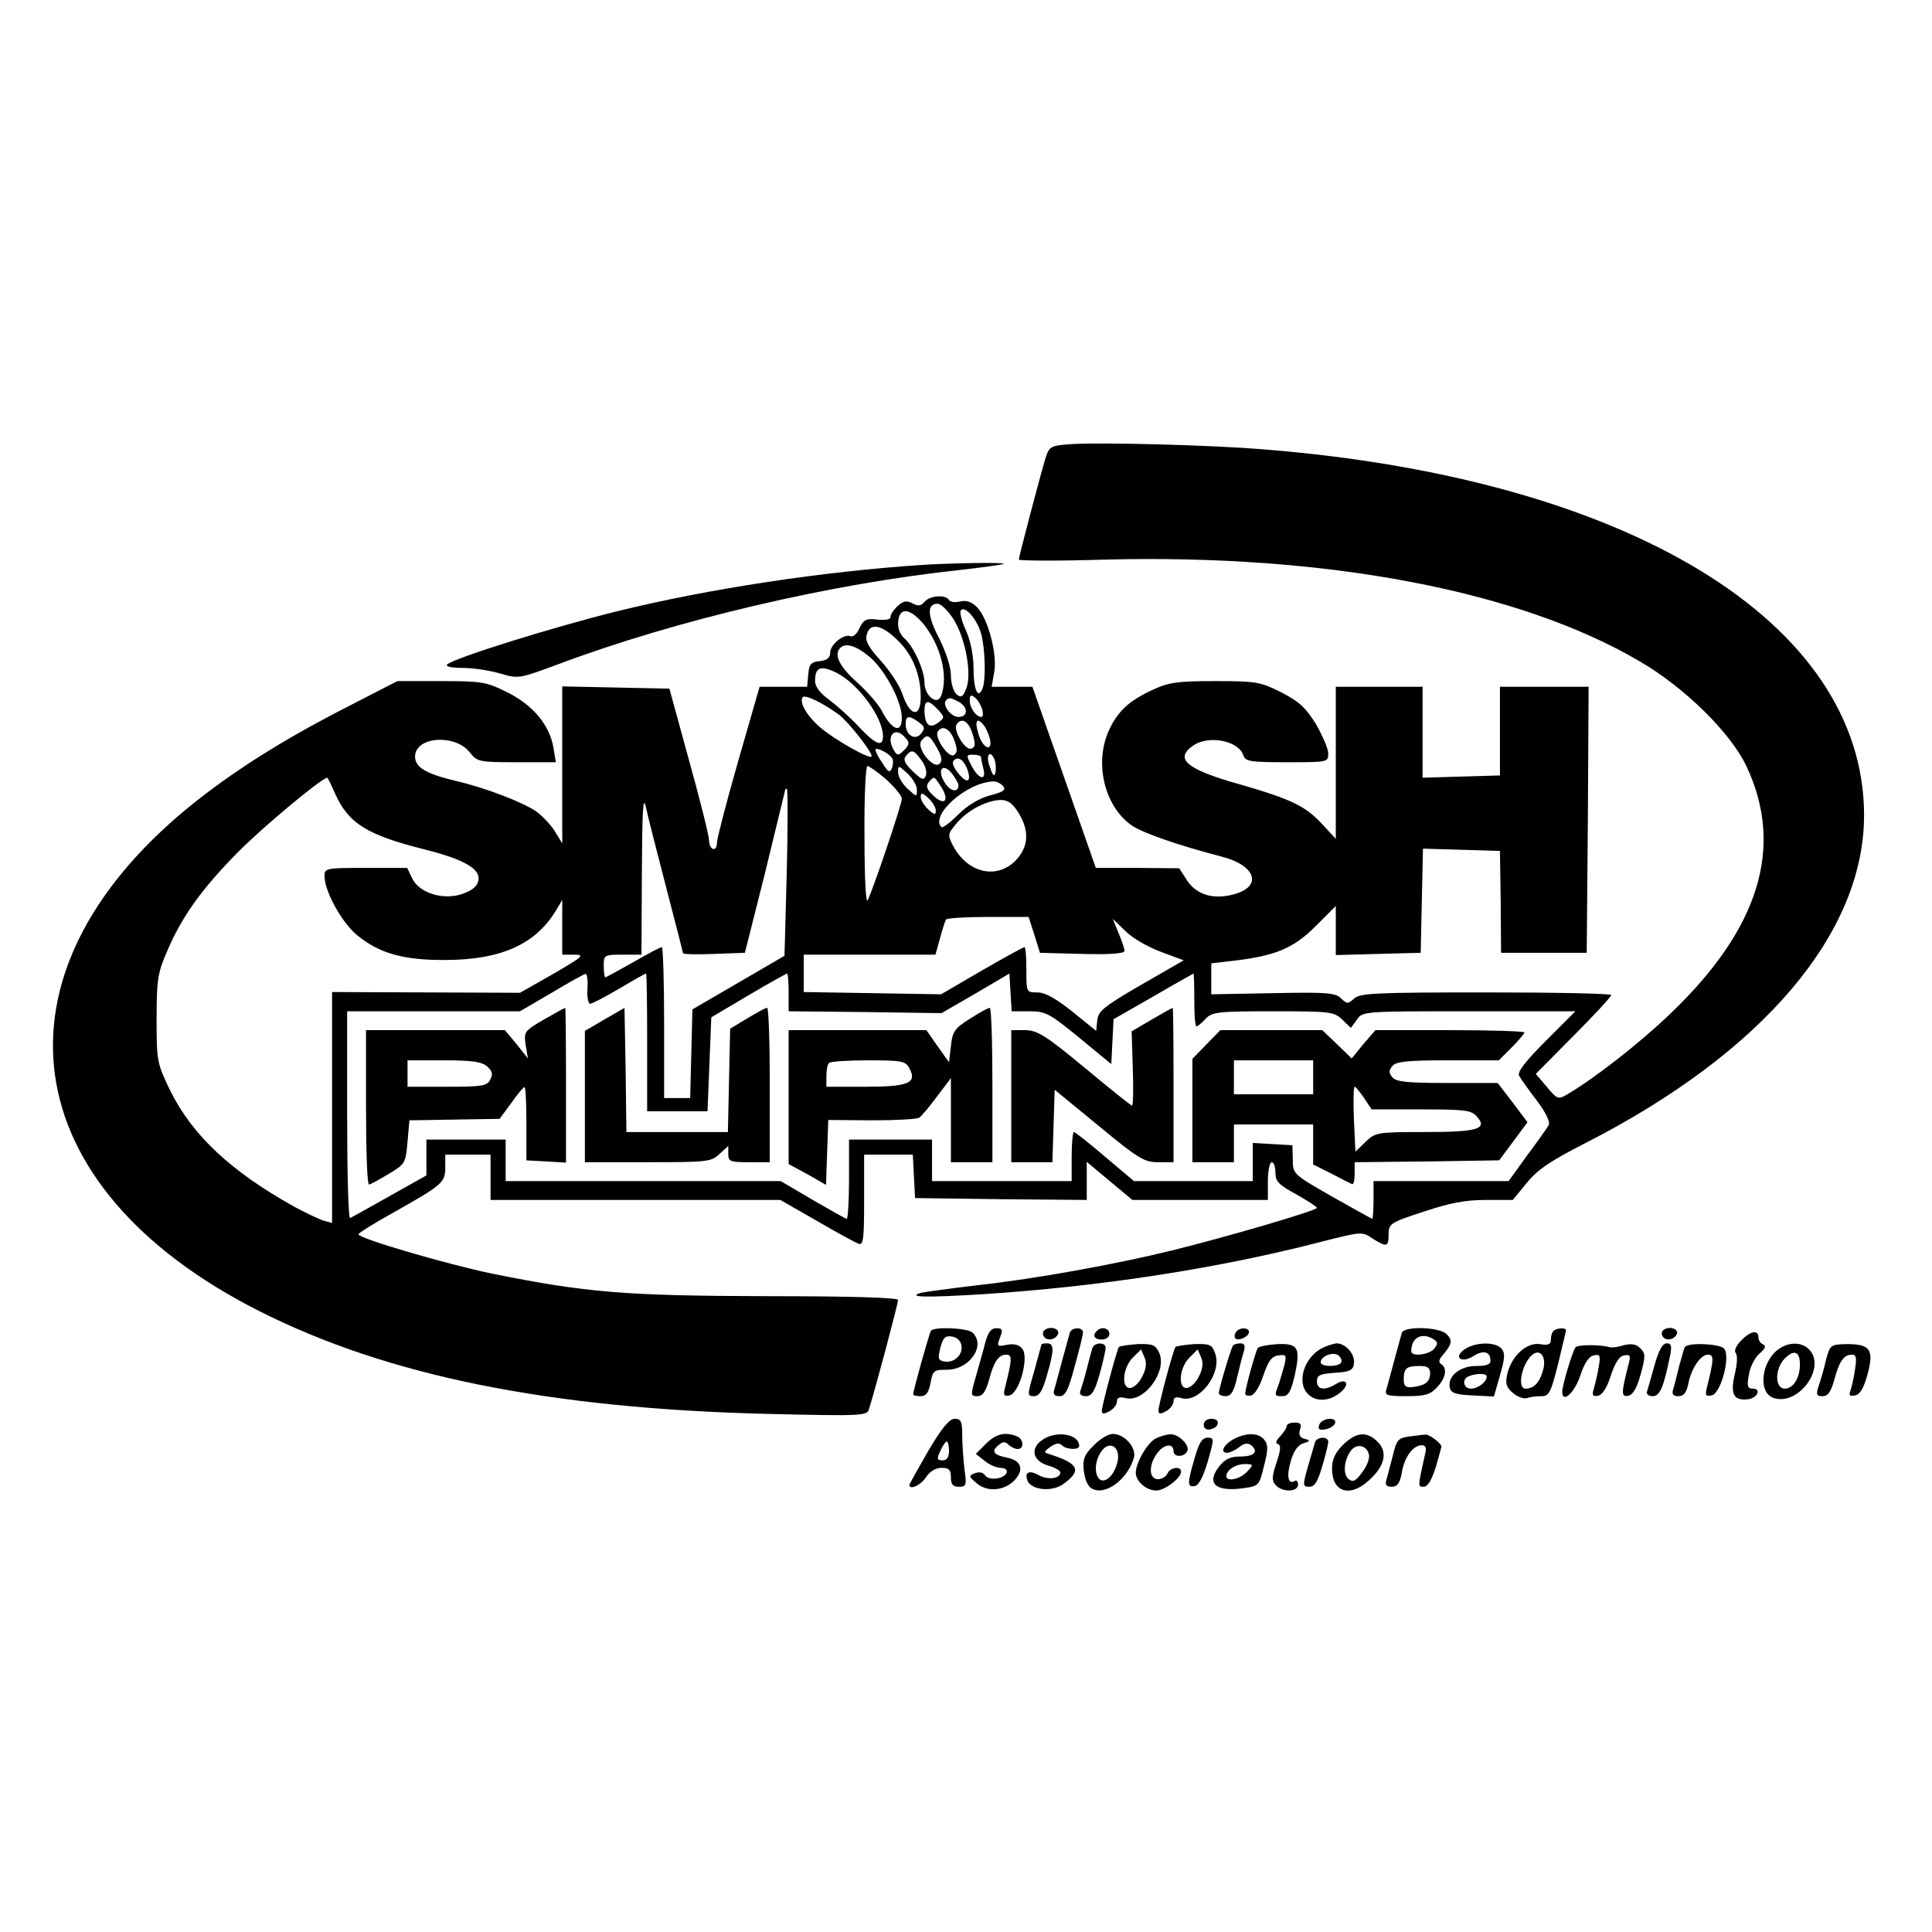 <?xml version="1.0" standalone="no"?>
<!DOCTYPE svg PUBLIC "-//W3C//DTD SVG 20010904//EN"
 "http://www.w3.org/TR/2001/REC-SVG-20010904/DTD/svg10.dtd">
<svg version="1.0" xmlns="http://www.w3.org/2000/svg"
 width="512pt" height="512pt" viewBox="0 0 512 512"
 preserveAspectRatio="xMidYMid meet">
<g transform="translate(0,512) scale(0.1,-0.1)"
fill="#000000" stroke="none">
<path d="M2838 3943 c-54 -4 -57 -6 -67 -36 -13 -43 -71 -262 -71 -270 0 -3
102 -4 228 0 587 15 1099 -82 1418 -270 120 -70 240 -189 282 -277 101 -214
35 -430 -200 -655 -81 -78 -201 -172 -276 -216 -22 -13 -26 -12 -53 21 l-29
34 100 101 c55 55 100 104 100 108 0 4 -149 7 -332 7 -291 0 -334 -2 -349 -16
-17 -15 -19 -15 -35 0 -14 15 -38 17 -180 14 l-164 -3 0 41 0 41 60 7 c110 13
158 33 216 91 l54 54 0 -65 0 -65 113 3 112 3 3 138 3 138 102 -3 102 -3 2
-135 1 -135 114 0 113 0 3 353 2 352 -117 0 -118 0 0 -117 0 -118 -102 -3
-103 -3 0 121 0 120 -115 0 -115 0 0 -202 0 -201 -37 40 c-44 47 -81 65 -216
104 -143 40 -176 68 -125 103 41 29 121 13 133 -26 6 -16 18 -18 116 -18 107
0 109 0 109 23 0 13 -15 47 -32 77 -27 44 -44 60 -92 85 -56 28 -66 30 -175
30 -100 0 -123 -3 -166 -23 -63 -29 -93 -57 -116 -107 -40 -87 -12 -203 61
-253 30 -20 122 -52 237 -82 91 -23 110 -79 33 -100 -55 -15 -100 -1 -125 38
l-20 31 -111 1 -110 0 -84 240 -84 240 -54 0 -54 0 7 40 c8 48 -17 142 -46
171 -14 14 -28 19 -44 15 -13 -3 -27 -2 -30 4 -9 15 -51 12 -65 -5 -9 -11 -17
-12 -32 -4 -15 8 -24 7 -39 -7 -10 -9 -19 -22 -19 -29 0 -7 -13 -9 -35 -7 -29
4 -36 0 -47 -22 -6 -15 -17 -25 -24 -22 -18 7 -54 -22 -54 -44 0 -13 -8 -20
-27 -22 -23 -2 -29 -8 -31 -35 l-3 -33 -63 0 -63 0 -57 -198 c-31 -108 -56
-205 -56 -215 0 -26 -20 -21 -21 6 0 12 -24 108 -53 212 l-52 190 -142 3 -142
3 0 -208 0 -208 -19 31 c-10 17 -33 41 -49 53 -36 25 -135 63 -212 81 -80 19
-110 36 -110 65 0 53 106 61 145 11 20 -25 25 -26 124 -26 l104 0 -6 37 c-10
61 -54 114 -122 148 -56 28 -67 30 -176 30 l-116 0 -134 -69 c-176 -90 -307
-174 -420 -266 -541 -444 -463 -1005 187 -1334 340 -172 769 -259 1350 -273
251 -6 262 -5 267 13 18 57 77 280 77 289 0 6 -121 10 -348 10 -372 1 -477 9
-729 60 -120 25 -353 93 -353 104 0 3 39 28 88 55 135 76 142 82 142 122 l0
34 60 0 60 0 0 -60 0 -60 384 0 384 0 96 -55 c53 -31 103 -58 111 -61 13 -5
15 12 15 115 l0 121 65 0 64 0 3 -57 3 -58 228 -3 227 -2 0 50 0 51 61 -51 60
-50 180 0 179 0 0 50 c0 28 5 50 10 50 6 0 10 -13 10 -28 0 -23 9 -32 55 -57
30 -17 55 -33 55 -36 0 -7 -242 -78 -385 -113 -146 -36 -360 -75 -515 -92 -74
-9 -141 -18 -149 -20 -39 -12 11 -13 160 -4 312 20 625 68 896 138 110 28 113
29 140 10 38 -24 43 -23 43 11 0 28 4 31 93 60 69 23 110 31 164 31 l72 0 37
45 c29 36 64 59 156 106 470 240 738 556 738 869 -1 512 -625 892 -1590 969
-145 12 -430 19 -512 14z m-313 -461 c33 -50 51 -146 36 -186 -9 -23 -14 -26
-26 -16 -8 7 -15 29 -15 50 0 22 -13 62 -31 98 -32 61 -33 92 -4 92 8 0 26
-17 40 -38z m75 -41 c11 -40 13 -121 4 -145 -12 -31 -24 -4 -24 52 0 35 -8 74
-20 101 -11 23 -17 47 -14 53 10 15 43 -22 54 -61z m-154 27 c47 -57 68 -140
48 -192 -10 -27 -44 0 -44 35 0 33 -30 98 -54 118 -9 8 -16 23 -16 36 0 46 28
47 66 3z m-66 -46 c39 -38 60 -91 60 -149 0 -57 -29 -52 -49 9 -7 21 -32 59
-56 86 -33 36 -43 54 -38 70 8 33 40 27 83 -16z m-74 -44 c41 -36 84 -118 84
-160 0 -43 -26 -34 -53 18 -9 17 -39 52 -67 77 -46 41 -61 73 -43 90 14 15 44
5 79 -25z m-87 -42 c57 -30 121 -118 121 -167 0 -30 -19 -23 -64 25 -22 24
-58 56 -78 71 -24 17 -38 35 -38 50 0 38 15 43 59 21z m3 -109 c25 -18 88 -98
88 -111 0 -12 -99 44 -136 76 -36 31 -56 66 -47 80 5 9 54 -15 95 -45z m381
13 c3 -11 2 -20 -2 -20 -14 0 -31 24 -31 43 0 16 3 17 14 8 8 -6 16 -21 19
-31z m-62 20 c25 -14 25 -40 -1 -40 -20 0 -44 32 -33 44 8 8 11 8 34 -4z m-55
-21 c18 -20 18 -21 -1 -35 -22 -16 -35 -4 -35 34 0 28 11 28 36 1z m-51 -33
c16 -12 17 -16 6 -30 -16 -20 -41 -4 -41 25 0 23 9 24 35 5z m142 -30 c9 -28
8 -36 -3 -40 -16 -6 -49 49 -39 64 13 20 32 9 42 -24z m30 22 c6 -7 13 -23 16
-35 9 -38 -19 -27 -30 12 -11 35 -4 46 14 23z m-78 -40 c9 -24 8 -33 -1 -39
-14 -9 -52 46 -43 62 12 19 33 8 44 -23z m-129 6 c11 -12 10 -18 -4 -32 -15
-15 -18 -15 -26 -2 -25 39 2 69 30 34z m83 -26 c13 -23 15 -34 7 -42 -17 -16
-63 43 -48 61 15 19 21 16 41 -19z m-119 -27 c4 -5 3 -17 0 -26 -6 -14 -10
-12 -25 12 -11 15 -19 32 -19 36 0 9 36 -9 44 -22z m78 -6 c10 -13 15 -31 12
-40 -6 -14 -11 -12 -35 11 -22 21 -26 31 -18 41 15 18 21 16 41 -12z m158 8
c0 -5 3 -18 6 -30 9 -34 -13 -28 -31 7 -15 29 -15 30 5 30 11 0 20 -3 20 -7z
m36 -7 c3 -8 4 -23 2 -33 -3 -13 -7 -9 -15 15 -12 31 1 48 13 18z m-74 -21 c6
-14 8 -28 4 -32 -9 -9 -47 38 -40 49 10 15 25 8 36 -17z m-213 -31 c22 -20 41
-43 41 -51 0 -14 -71 -225 -90 -268 -5 -13 -9 49 -9 168 -1 103 3 187 8 187 4
0 27 -16 50 -36z m81 -27 c0 -20 -1 -19 -25 3 -14 13 -25 32 -25 43 0 20 1 19
25 -3 14 -13 25 -32 25 -43z m110 12 c0 -20 -21 -17 -35 5 -23 34 -8 57 17 27
10 -13 18 -27 18 -32z m-1652 -22 c35 -79 85 -110 237 -148 103 -26 148 -51
143 -81 -2 -15 -15 -27 -40 -36 -50 -19 -117 0 -136 41 l-13 27 -110 0 c-106
0 -109 -1 -109 -22 0 -40 46 -123 86 -156 58 -48 123 -67 234 -66 146 0 238
41 292 129 l18 30 0 -72 0 -73 32 0 c29 0 23 -5 -56 -51 l-88 -50 -249 1 -249
1 0 -306 0 -306 -22 6 c-13 4 -48 21 -78 37 -167 93 -269 188 -328 306 -36 75
-37 78 -37 192 0 102 3 122 27 177 39 93 93 168 188 264 64 65 217 193 237
198 1 1 11 -19 21 -42z m1606 18 c23 -36 10 -52 -20 -24 -18 17 -21 25 -13 36
15 17 14 17 33 -12z m164 2 c9 -10 1 -16 -35 -25 -29 -8 -60 -27 -84 -51 -21
-21 -41 -36 -44 -33 -31 31 66 118 136 121 9 1 21 -5 27 -12z m-573 -229 l-6
-221 -122 -71 -122 -71 -3 -118 -3 -117 -34 0 -35 0 0 200 c0 110 -3 200 -6
200 -4 0 -38 -18 -76 -40 -39 -22 -72 -40 -74 -40 -2 0 -4 14 -4 30 0 29 1 30
50 30 l50 0 1 218 c1 167 3 207 11 172 5 -25 30 -121 54 -214 24 -92 44 -170
44 -172 0 -3 37 -4 82 -2 l82 3 53 210 c28 116 52 213 53 218 0 4 2 7 5 7 3 0
3 -100 0 -222z m395 164 c0 -12 -4 -12 -20 3 -11 10 -20 25 -20 33 0 12 4 12
20 -3 11 -10 20 -25 20 -33z m219 -6 c30 -48 27 -91 -8 -127 -51 -51 -128 -32
-166 41 -14 27 -13 31 10 58 29 35 80 61 117 62 19 0 32 -9 47 -34z m42 -323
l15 -48 112 -3 c74 -2 112 1 112 8 0 6 -7 27 -16 48 l-15 37 34 -33 c19 -19
62 -43 95 -55 l59 -22 -113 -65 c-98 -57 -113 -69 -116 -93 l-3 -29 -63 51
c-44 35 -72 51 -93 51 -29 0 -29 0 -29 60 0 33 -2 60 -5 60 -3 0 -54 -28 -113
-62 l-108 -63 -182 3 -182 3 0 49 0 50 175 0 174 0 12 43 c6 23 13 45 16 50 2
4 53 7 112 7 l107 0 15 -47z m-1184 -143 c-2 -22 2 -40 7 -40 5 0 40 18 77 40
37 22 69 40 71 40 2 0 3 -82 3 -182 l0 -183 80 0 80 0 5 125 5 124 98 58 c54
32 101 58 103 58 2 0 4 -22 4 -50 l0 -50 203 -2 202 -3 90 52 90 53 3 -50 3
-50 47 0 c43 0 54 -6 132 -70 l85 -70 3 59 3 60 105 60 c58 34 107 61 107 61
1 0 2 -32 2 -70 0 -39 2 -70 6 -70 3 0 14 9 24 20 17 18 31 20 178 20 152 0
162 -1 184 -22 l23 -22 16 22 c15 22 18 22 297 22 l282 0 -79 -79 c-55 -55
-76 -83 -70 -92 4 -8 25 -37 47 -66 24 -32 36 -57 31 -65 -4 -7 -29 -43 -57
-80 l-49 -68 -179 0 -179 0 0 -50 c0 -27 -2 -50 -3 -50 -2 0 -50 27 -107 59
-103 59 -104 60 -104 98 l-1 38 -52 3 -53 3 0 -50 0 -51 -157 0 -158 0 -77 65
c-42 36 -79 65 -82 65 -3 0 -6 -29 -6 -65 l0 -65 -185 0 -185 0 0 55 0 55
-110 0 -110 0 0 -105 c0 -58 -3 -105 -6 -105 -3 0 -43 23 -90 50 l-85 50 -364
0 -365 0 0 55 0 55 -105 0 -105 0 0 -47 0 -48 -98 -55 c-53 -30 -100 -56 -104
-58 -5 -2 -8 120 -8 272 l0 276 229 0 229 0 84 49 c45 27 86 50 90 50 4 1 6
-17 5 -39z"/>
<path d="M1441 2418 c-51 -30 -53 -32 -48 -67 l6 -36 -30 38 -31 37 -184 0
-184 0 0 -205 c0 -113 3 -205 8 -204 4 0 27 13 52 28 44 26 45 29 50 85 l5 57
120 2 119 2 31 42 c16 23 32 42 35 42 3 1 5 -43 5 -96 l0 -98 53 -3 52 -3 0
205 c0 114 -1 206 -2 205 -2 0 -27 -14 -57 -31z m-150 -124 c14 -13 16 -21 8
-35 -8 -17 -22 -19 -114 -19 l-105 0 0 35 0 35 97 0 c75 0 100 -4 114 -16z"/>
<path d="M1603 2419 l-53 -31 0 -174 0 -174 167 0 c157 0 168 1 190 22 l23 21
0 -21 c0 -20 5 -22 55 -22 l55 0 0 205 c0 113 -3 205 -7 204 -5 0 -28 -13 -53
-28 l-45 -27 -3 -137 -3 -137 -134 0 -135 0 -2 164 -3 165 -52 -30z"/>
<path d="M2570 2420 c-40 -25 -46 -34 -50 -72 l-5 -43 -30 42 -30 43 -182 0
-183 0 0 -177 0 -178 50 -27 49 -28 3 86 3 86 115 -1 c64 0 120 3 126 7 6 4
27 29 47 56 l37 49 0 -112 0 -111 55 0 55 0 0 205 c0 113 -3 205 -7 204 -5 0
-28 -13 -53 -29z m-160 -131 c21 -39 -2 -49 -116 -49 l-104 0 0 28 c0 16 3 32
7 35 3 4 50 7 104 7 89 0 99 -2 109 -21z"/>
<path d="M3052 2418 l-53 -31 3 -98 c2 -55 1 -99 -2 -99 -3 0 -59 45 -125 100
-104 86 -125 99 -157 100 l-38 0 0 -175 0 -175 55 0 54 0 3 96 3 96 117 -96
c105 -87 121 -96 157 -96 l41 0 0 205 c0 113 -1 205 -2 204 -2 0 -27 -14 -56
-31z"/>
<path d="M3197 2352 l-37 -38 0 -137 0 -137 55 0 55 0 0 50 0 50 105 0 105 0
0 -53 0 -53 48 -24 c26 -14 50 -26 55 -28 4 -2 7 10 7 27 l0 31 191 2 192 3
38 51 37 50 -39 52 -40 52 -133 0 c-107 0 -136 3 -146 15 -10 12 -10 18 0 30
10 12 40 15 147 15 l135 0 34 34 c19 19 34 37 34 40 0 3 -89 6 -197 6 l-198 0
-32 -37 -31 -38 -39 38 -39 37 -135 0 -135 0 -37 -38z m283 -87 l0 -45 -105 0
-105 0 0 45 0 45 105 0 105 0 0 -45z m135 -55 l20 -30 131 0 c114 0 133 -2
147 -18 31 -34 4 -42 -137 -42 -126 0 -131 -1 -157 -26 l-27 -26 -4 86 c-2 47
-1 86 2 86 3 0 14 -14 25 -30z"/>
<path d="M2445 3623 c-261 -17 -567 -63 -810 -123 -166 -41 -433 -124 -450
-141 -5 -5 10 -9 41 -9 28 0 73 -7 100 -15 48 -14 49 -14 154 25 312 117 720
213 1068 250 61 7 112 14 112 16 0 4 -134 2 -215 -3z"/>
<path d="M2467 1593 c-5 -8 -47 -159 -47 -168 0 -3 9 -5 20 -5 14 0 21 9 26
35 6 33 9 35 43 35 60 0 104 63 69 98 -13 13 -104 17 -111 5z m81 -39 c4 -25
-20 -47 -46 -42 -16 3 -17 8 -10 36 7 27 13 33 31 30 13 -2 23 -11 25 -24z"/>
<path d="M2610 1558 c-6 -24 -18 -64 -25 -90 -13 -45 -13 -48 5 -48 14 0 22
11 31 43 13 49 25 67 46 67 16 0 15 -13 -3 -85 -6 -22 -4 -26 11 -23 26 5 53
101 34 124 -8 10 -22 14 -41 10 -26 -5 -27 -4 -18 19 8 21 7 25 -10 25 -14 0
-22 -11 -30 -42z"/>
<path d="M2767 1594 c-4 -4 -4 -11 -1 -15 8 -14 31 -10 38 6 5 15 -24 22 -37
9z"/>
<path d="M2835 1588 c-2 -7 -11 -40 -20 -73 -9 -33 -18 -68 -21 -77 -4 -13 0
-18 14 -18 15 0 23 15 40 79 12 43 22 83 22 90 0 15 -30 14 -35 -1z"/>
<path d="M2907 1593 c-13 -12 -7 -23 13 -23 11 0 20 7 20 15 0 15 -21 21 -33
8z"/>
<path d="M3275 1589 c-4 -6 -4 -13 -1 -16 8 -8 36 5 36 17 0 13 -27 13 -35 -1z"/>
<path d="M3715 1588 c-2 -7 -11 -40 -20 -73 -9 -33 -18 -68 -21 -77 -5 -16 2
-18 54 -18 48 0 62 4 80 23 24 25 28 52 11 62 -7 5 -6 12 4 23 25 30 27 40 11
56 -19 20 -113 22 -119 4z m84 -17 c12 -8 12 -12 2 -25 -14 -17 -61 -22 -61
-7 0 37 28 51 59 32z m-9 -90 c0 -23 -13 -33 -47 -37 -18 -2 -23 3 -23 20 0
30 7 36 42 36 21 0 28 -5 28 -19z"/>
<path d="M4117 1593 c-4 -3 -7 -14 -7 -23 0 -13 -7 -16 -29 -12 -36 5 -76 -32
-87 -81 -5 -25 -2 -34 16 -49 13 -11 30 -16 37 -13 8 3 25 5 38 5 20 0 25 9
44 85 11 46 21 87 21 90 0 7 -25 6 -33 -2z m-28 -105 c-9 -32 -24 -48 -46 -48
-25 0 -8 73 21 92 20 13 35 -11 25 -44z"/>
<path d="M4407 1594 c-4 -4 -4 -11 -1 -15 8 -14 31 -10 38 6 5 15 -24 22 -37
9z"/>
<path d="M4613 1566 c-13 -13 -18 -27 -13 -32 5 -5 4 -29 -3 -57 -12 -53 -2
-70 37 -65 24 4 34 28 11 28 -14 0 -16 6 -10 38 3 20 16 45 28 55 15 13 18 20
10 24 -7 2 -13 11 -13 19 0 21 -22 17 -47 -10z"/>
<path d="M2760 1557 c0 -1 -9 -32 -19 -70 -19 -65 -19 -67 -1 -67 14 0 23 14
34 54 20 67 20 86 1 86 -8 0 -15 -1 -15 -3z"/>
<path d="M2895 1548 c-2 -7 -9 -32 -15 -56 -6 -24 -14 -50 -17 -58 -3 -9 2
-14 15 -14 15 0 23 12 36 58 9 32 16 64 16 70 0 16 -29 15 -35 0z"/>
<path d="M2965 1550 c-6 -10 -45 -156 -45 -168 0 -10 5 -10 20 -2 11 6 20 17
20 26 0 10 7 13 23 9 49 -13 111 71 89 120 -10 21 -17 24 -57 23 -26 -2 -48
-5 -50 -8z m63 -76 c-7 -16 -21 -30 -31 -32 -26 -5 -23 52 5 80 l22 22 9 -21
c6 -14 5 -30 -5 -49z"/>
<path d="M3115 1550 c-7 -11 -45 -154 -45 -168 0 -10 5 -10 20 -2 11 6 20 18
20 26 0 11 6 13 20 9 48 -15 110 67 90 119 -8 23 -14 25 -55 24 -26 -2 -48 -5
-50 -8z m63 -76 c-7 -16 -21 -30 -31 -32 -26 -5 -23 52 5 80 l22 22 9 -21 c6
-14 5 -30 -5 -49z"/>
<path d="M3267 1553 c-6 -10 -37 -114 -37 -125 0 -4 8 -8 18 -8 14 0 22 12 30
48 6 26 14 57 18 70 5 16 2 22 -9 22 -9 0 -18 -3 -20 -7z"/>
<path d="M3333 1547 c-6 -10 -33 -107 -33 -120 0 -5 7 -7 16 -5 9 2 23 25 32
53 13 38 22 51 40 53 20 3 22 1 16 -25 -4 -15 -11 -38 -15 -51 -12 -31 -12
-32 10 -32 15 0 22 12 32 54 16 75 10 86 -46 84 -26 -2 -49 -6 -52 -11z"/>
<path d="M3501 1546 c-46 -26 -65 -90 -35 -120 21 -22 57 -20 85 3 28 22 18
41 -11 23 -29 -18 -50 -15 -50 7 0 17 8 20 48 23 39 2 48 7 50 24 4 25 -22 54
-46 54 -9 -1 -28 -7 -41 -14z m53 -37 c-7 -12 -54 -12 -54 1 0 16 34 29 47 18
7 -6 10 -14 7 -19z"/>
<path d="M3881 1544 c-31 -22 -7 -38 25 -17 25 16 44 11 44 -13 0 -10 -12 -14
-38 -14 -43 0 -76 -27 -70 -57 3 -14 14 -19 60 -21 l57 -3 16 56 c13 44 14 59
5 70 -16 20 -70 19 -99 -1z m59 -72 c0 -14 -23 -32 -42 -32 -20 0 -25 26 -5
33 20 8 47 8 47 -1z"/>
<path d="M4175 1549 c-9 -13 -35 -102 -35 -117 0 -33 33 -3 48 43 11 33 23 51
36 53 16 4 18 0 13 -29 -3 -19 -9 -45 -13 -58 -6 -19 -3 -22 11 -20 12 3 24
22 34 54 11 33 22 51 35 53 16 3 18 0 12 -23 -20 -78 -20 -87 -1 -84 13 3 23
21 33 57 13 48 13 55 -1 69 -11 11 -23 13 -44 8 -15 -5 -32 -7 -38 -5 -25 7
-86 7 -90 -1z"/>
<path d="M4385 1503 c-9 -32 -18 -64 -20 -70 -3 -8 4 -13 15 -13 19 0 29 24
46 108 5 25 3 32 -9 32 -11 0 -21 -18 -32 -57z"/>
<path d="M4465 1550 c-2 -3 -8 -25 -15 -50 -6 -25 -13 -53 -16 -62 -4 -13 0
-18 14 -18 14 0 21 9 26 32 8 42 33 78 52 78 17 0 16 -12 -2 -85 -6 -23 -4
-26 12 -23 24 4 51 103 33 124 -10 13 -96 17 -104 4z"/>
<path d="M4714 1545 c-47 -33 -56 -117 -13 -130 66 -21 140 82 93 129 -19 20
-53 20 -80 1z m56 -41 c0 -36 -18 -64 -40 -64 -27 0 -27 53 0 80 25 25 40 18
40 -16z"/>
<path d="M4839 1516 c-5 -23 -14 -53 -19 -68 -8 -24 -6 -28 10 -28 14 0 22 11
31 43 13 49 25 67 47 67 11 0 13 -8 8 -39 -3 -22 -9 -47 -12 -56 -5 -13 -2
-16 12 -13 13 2 23 19 33 55 18 67 7 81 -55 81 -43 -1 -44 -2 -55 -42z"/>
<path d="M2460 1275 c-27 -47 -50 -88 -50 -90 0 -15 30 -1 44 20 10 16 26 25
41 25 20 0 25 -5 25 -25 0 -19 5 -25 21 -25 20 0 21 4 15 46 -3 26 -6 66 -6
90 0 37 -3 44 -20 44 -14 0 -34 -24 -70 -85z m55 0 c0 -17 -6 -25 -17 -25 -15
0 -16 4 -6 25 6 14 14 25 17 25 3 0 6 -11 6 -25z"/>
<path d="M3190 1344 c0 -9 7 -14 17 -12 25 5 28 28 4 28 -12 0 -21 -6 -21 -16z"/>
<path d="M3496 1344 c-4 -11 0 -15 16 -12 12 2 23 9 26 16 6 18 -35 15 -42 -4z"/>
<path d="M3410 1341 c0 -5 -8 -17 -17 -27 -12 -12 -14 -19 -6 -21 8 -3 7 -16
-4 -49 -12 -35 -13 -48 -3 -59 17 -20 60 -20 60 1 0 8 -4 13 -9 9 -18 -10 -22
14 -10 54 7 25 19 42 33 46 19 6 19 8 3 12 -12 3 -16 11 -12 24 5 15 2 19 -14
19 -12 0 -21 -4 -21 -9z"/>
<path d="M2613 1294 l-27 -27 23 -18 c13 -11 32 -19 43 -19 11 0 18 -5 16 -12
-6 -18 -49 -23 -58 -7 -5 7 -15 9 -26 5 -18 -7 -17 -9 6 -28 29 -24 76 -18
102 13 22 26 13 49 -23 56 -36 7 -43 17 -23 33 11 10 18 10 26 2 7 -7 18 -12
25 -12 18 0 16 27 -3 34 -31 12 -55 6 -81 -20z"/>
<path d="M2762 1304 c-33 -23 -25 -56 16 -68 17 -5 32 -13 32 -18 0 -16 -31
-21 -56 -8 -26 15 -40 9 -31 -14 10 -25 66 -31 96 -8 48 35 40 53 -34 77 -20
6 -20 7 -1 21 13 9 23 11 30 4 12 -12 46 -13 46 -2 0 32 -61 42 -98 16z"/>
<path d="M2899 1290 c-25 -24 -30 -37 -27 -66 2 -21 10 -42 20 -48 35 -22 96
22 113 81 7 27 -25 63 -56 63 -11 0 -34 -13 -50 -30z m64 -34 c-1 -16 -10 -37
-19 -47 -36 -40 -57 26 -22 69 19 22 43 9 41 -22z"/>
<path d="M3063 1308 c-22 -11 -53 -64 -53 -91 0 -23 28 -47 54 -47 23 0 66 33
66 50 0 16 -30 11 -36 -5 -4 -8 -15 -15 -25 -15 -24 0 -26 36 -3 68 18 25 44
29 44 6 0 -17 31 -16 37 2 5 16 -25 44 -45 43 -9 0 -27 -5 -39 -11z"/>
<path d="M3271 1307 c-27 -14 -40 -37 -19 -37 7 0 22 7 32 15 14 11 23 12 33
4 19 -17 6 -29 -32 -29 -24 0 -39 -7 -54 -26 -35 -45 -10 -68 63 -58 43 6 43
7 56 60 11 43 11 56 0 69 -15 18 -46 19 -79 2z m34 -87 c-18 -20 -55 -28 -55
-12 0 16 24 32 49 32 23 0 24 -1 6 -20z"/>
<path d="M3559 1291 c-21 -21 -29 -39 -29 -63 0 -63 48 -78 99 -30 41 37 49
74 22 101 -29 29 -57 26 -92 -8z m69 -27 c2 -11 -7 -32 -19 -47 -17 -23 -24
-26 -36 -16 -15 13 -11 53 9 77 16 18 42 10 46 -14z"/>
<path d="M3734 1313 c-29 -4 -33 -9 -43 -51 -7 -26 -14 -55 -17 -64 -4 -13 0
-18 14 -18 15 0 22 9 27 38 7 41 30 72 53 72 10 0 13 -7 9 -22 -20 -89 -20
-88 -4 -88 11 0 21 18 32 52 8 28 15 53 15 54 0 9 -33 34 -43 32 -7 0 -26 -3
-43 -5z"/>
<path d="M3166 1256 c-20 -68 -20 -78 1 -74 10 2 22 25 34 66 17 60 17 62 -1
62 -14 0 -23 -14 -34 -54z"/>
<path d="M3485 1298 c-2 -7 -11 -37 -19 -65 -14 -50 -14 -53 4 -53 14 0 22 13
34 54 9 30 16 59 16 65 0 15 -30 14 -35 -1z"/>
</g>
</svg>
